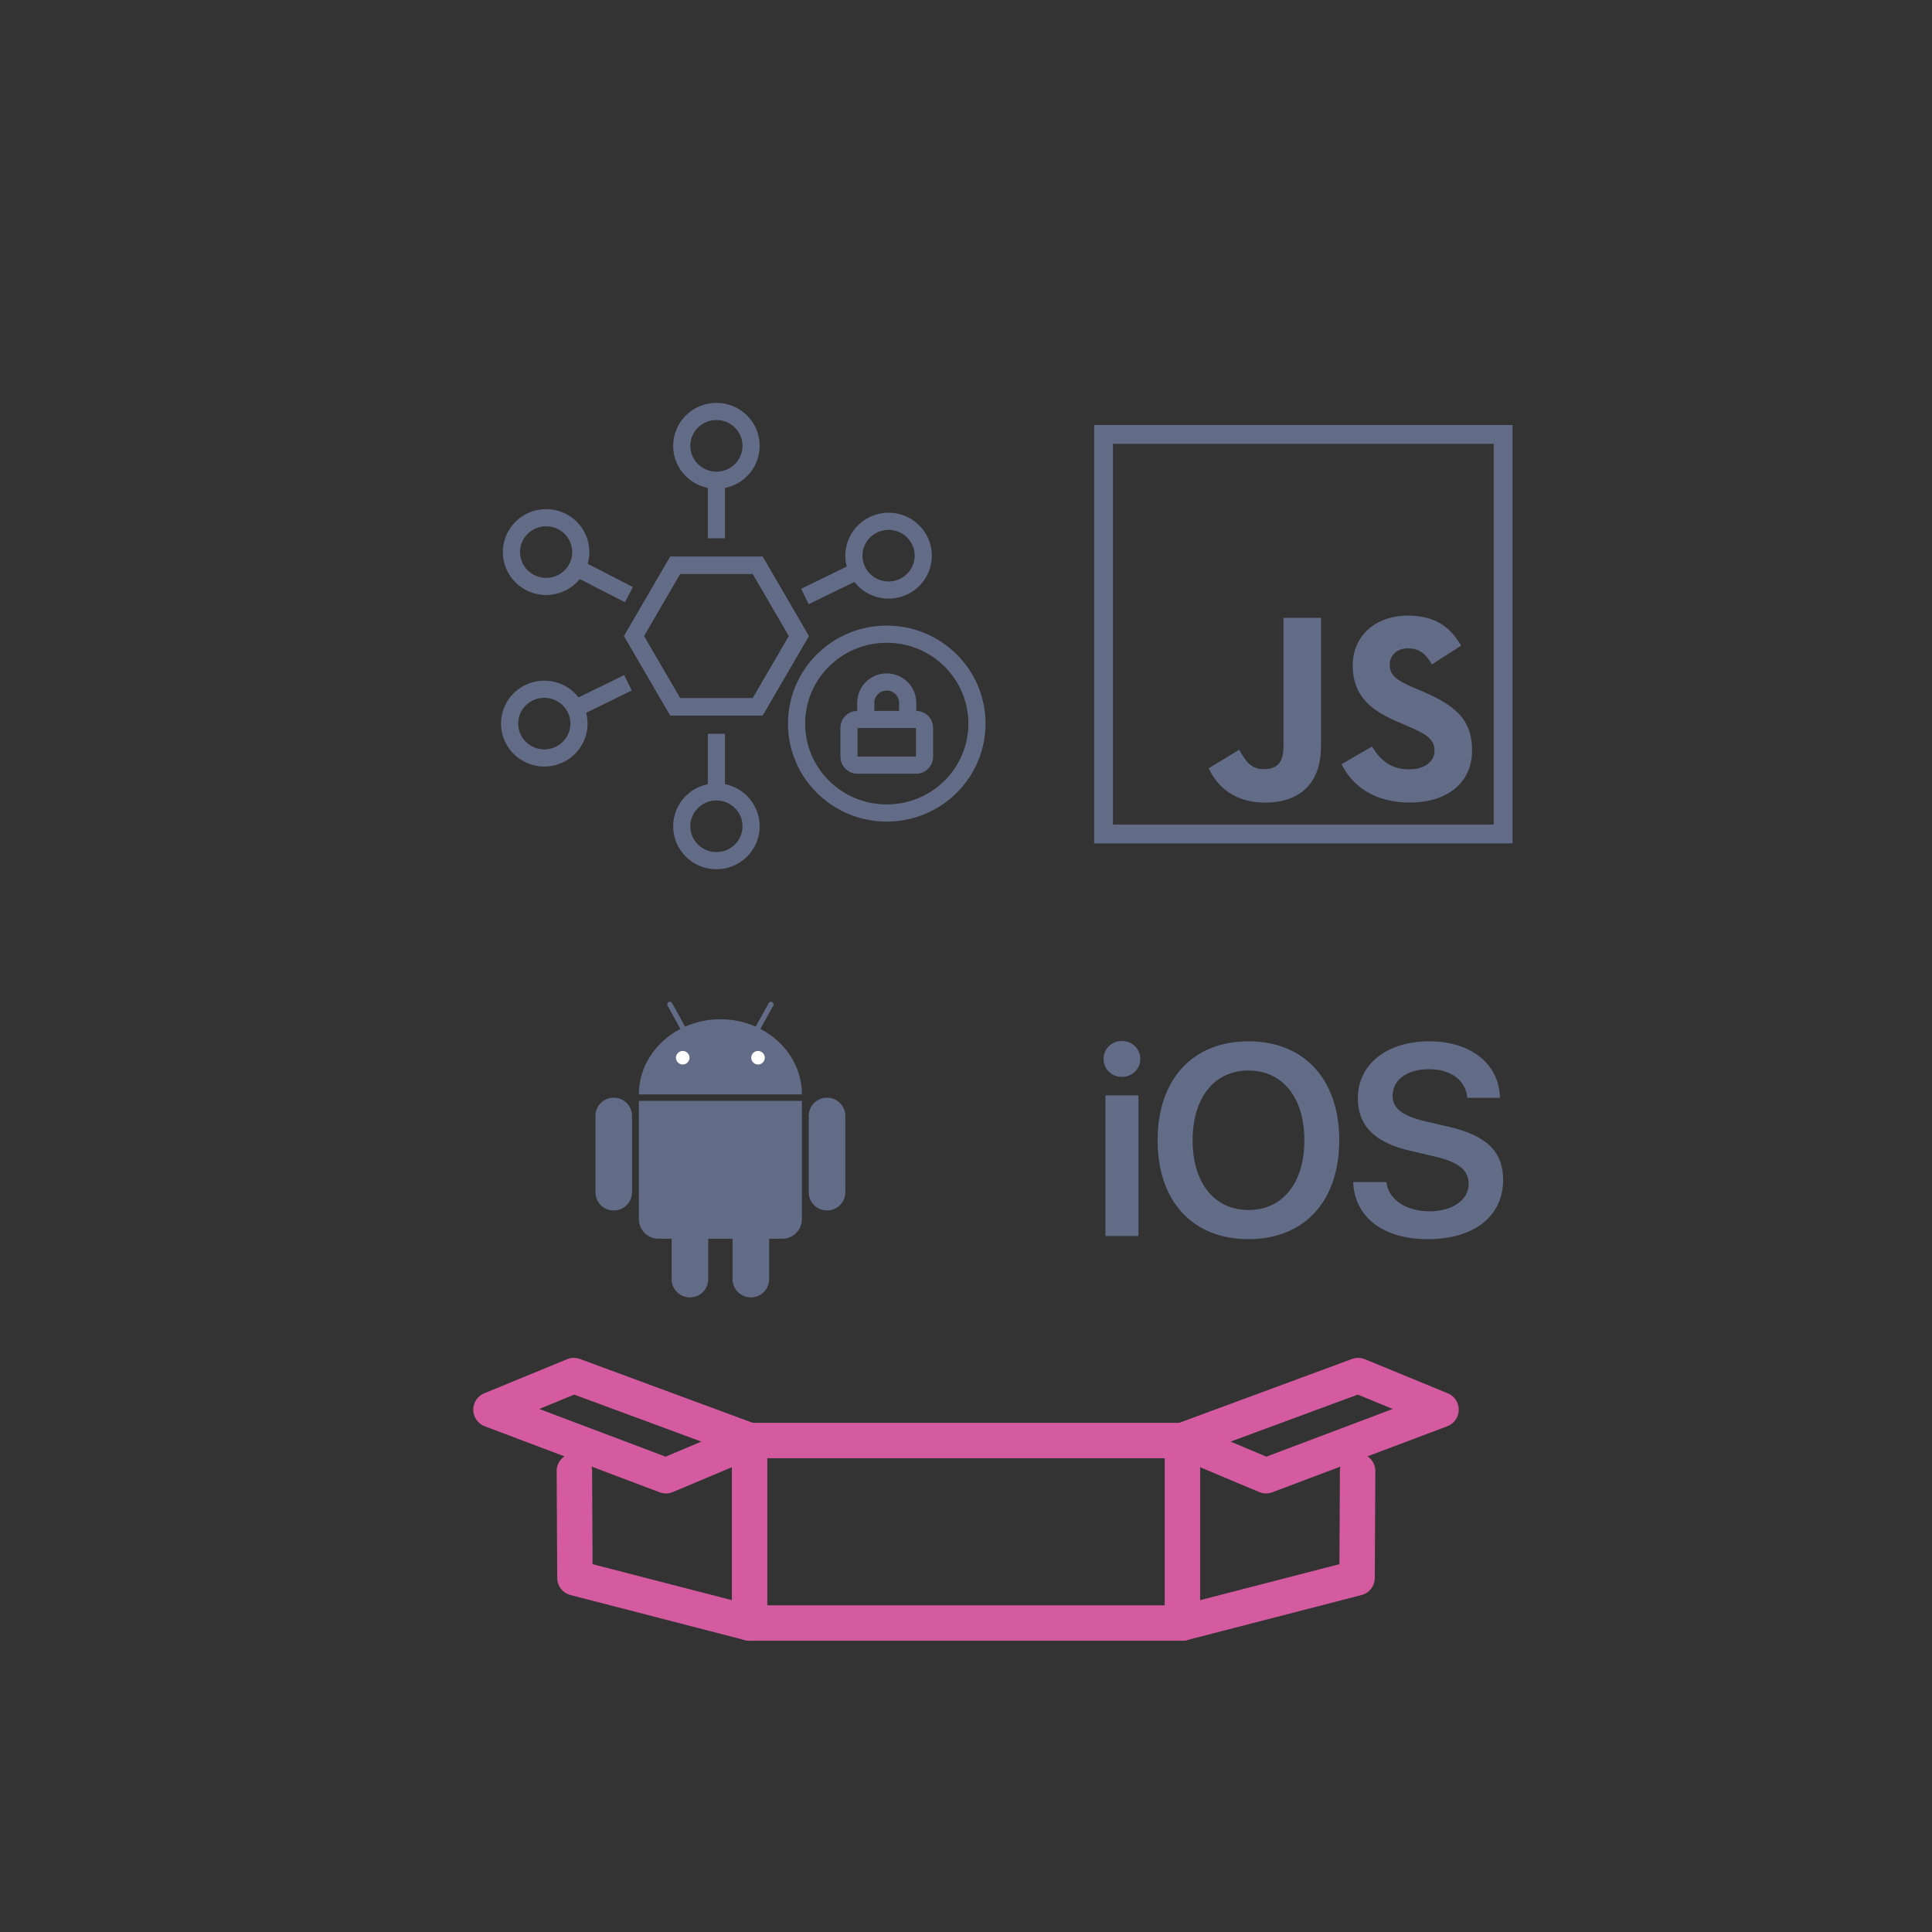 <?xml version="1.0" encoding="UTF-8"?><svg id="Lager_1" xmlns="http://www.w3.org/2000/svg" viewBox="0 0 600 600"><rect x="0" y="0" width="600" height="600" fill="#333333" stroke="none"/><path d="M342.72,134.91h124.09v124.09h-124.09v-124.09Z" fill="none" stroke="#626c87" stroke-miterlimit="10" stroke-width="5.85"/><path d="M375.35,238.6l9.5-5.75c1.83,3.25,3.5,6,7.5,6s6.25-1.5,6.25-7.33v-39.65h11.66v39.81c0,12.08-7.08,17.58-17.41,17.58-9.33,0-14.74-4.83-17.49-10.66" fill="#626c87" stroke-width="0"/><path d="M416.59,237.35l9.5-5.5c2.5,4.08,5.75,7.08,11.5,7.08,4.83,0,7.91-2.42,7.91-5.75,0-4-3.17-5.41-8.5-7.75l-2.91-1.25c-8.41-3.58-13.99-8.08-13.99-17.58,0-8.75,6.66-15.41,17.08-15.41,7.41,0,12.74,2.58,16.58,9.33l-9.08,5.83c-2-3.58-4.16-5-7.5-5s-5.58,2.17-5.58,5c0,3.5,2.17,4.91,7.16,7.08l2.92,1.25c9.91,4.25,15.49,8.58,15.49,18.32,0,10.5-8.25,16.24-19.32,16.24s-17.83-5.16-21.24-11.91" fill="#626c87" stroke-width="0"/><polygon points="235.3 175.54 209.69 175.54 196.89 197.53 209.69 219.52 235.3 219.52 248.1 197.53 235.3 175.54" fill="none" stroke="#626c87" stroke-miterlimit="10" stroke-width="5.33"/><polygon points="235.3 175.54 209.69 175.54 196.89 197.53 209.69 219.52 235.3 219.52 248.1 197.53 235.3 175.54" fill="none" stroke="#626c87" stroke-miterlimit="10" stroke-width="5.33"/><ellipse cx="222.49" cy="138.46" rx="10.77" ry="10.68" fill="none" stroke="#626c87" stroke-miterlimit="10" stroke-width="5.33"/><line x1="222.49" y1="149.14" x2="222.49" y2="167.17" fill="none" stroke="#626c87" stroke-miterlimit="10" stroke-width="5.33"/><ellipse cx="222.49" cy="256.61" rx="10.77" ry="10.68" fill="none" stroke="#626c87" stroke-miterlimit="10" stroke-width="5.33"/><line x1="222.49" y1="245.93" x2="222.49" y2="227.89" fill="none" stroke="#626c87" stroke-miterlimit="10" stroke-width="5.33"/><path d="M174.56,161.98c5.28,2.71,7.34,9.16,4.6,14.39-2.74,5.23-9.24,7.28-14.52,4.56-5.28-2.71-7.34-9.16-4.6-14.39,2.74-5.23,9.24-7.28,14.52-4.56Z" fill="none" stroke="#626c87" stroke-miterlimit="10" stroke-width="5.33"/><line x1="179.16" y1="176.37" x2="195.31" y2="184.67" fill="none" stroke="#626c87" stroke-miterlimit="10" stroke-width="5.33"/><path d="M164.28,215.14c5.34-2.6,11.79-.42,14.42,4.87,2.63,5.29.43,11.69-4.91,14.29-5.34,2.6-11.79.42-14.42-4.87-2.63-5.29-.43-11.69,4.91-14.29Z" fill="none" stroke="#626c87" stroke-miterlimit="10" stroke-width="5.33"/><line x1="178.7" y1="220.01" x2="195.02" y2="212.05" fill="none" stroke="#626c87" stroke-miterlimit="10" stroke-width="5.33"/><path d="M280.71,182.15c-5.34,2.6-11.79.42-14.42-4.87-2.63-5.29-.43-11.69,4.91-14.29,5.34-2.6,11.79-.42,14.42,4.87,2.63,5.29.43,11.69-4.91,14.29Z" fill="none" stroke="#626c87" stroke-miterlimit="10" stroke-width="5.33"/><line x1="266.29" y1="177.29" x2="249.97" y2="185.25" fill="none" stroke="#626c87" stroke-miterlimit="10" stroke-width="5.33"/><ellipse cx="275.39" cy="224.72" rx="28.01" ry="27.77" fill="none" stroke="#626c87" stroke-miterlimit="10" stroke-width="5.33"/><path d="M266.27,223.43h18.24c1.44,0,2.61,1.16,2.61,2.58v9.04c0,1.43-1.17,2.58-2.61,2.58h-18.24c-1.44,0-2.61-1.16-2.61-2.58v-9.04c0-1.43,1.17-2.58,2.61-2.58Z" fill="none" stroke="#626c87" stroke-miterlimit="10" stroke-width="5.33"/><path d="M268.87,223.43v-5.17c0-3.57,2.92-6.46,6.51-6.46s6.51,2.89,6.51,6.46v5.17" fill="none" stroke="#626c87" stroke-miterlimit="10" stroke-width="5.33"/><path d="M343.3,383.85h10.26v-43.68h-10.26v43.68ZM348.41,334.44c3.21,0,5.73-2.47,5.73-5.56s-2.51-5.6-5.73-5.6-5.69,2.47-5.69,5.6,2.51,5.56,5.69,5.56ZM387.73,323.39c-17.35,0-28.23,11.83-28.23,30.74s10.88,30.7,28.23,30.7,28.19-11.79,28.19-30.7-10.88-30.74-28.19-30.74ZM387.73,332.46c10.59,0,17.35,8.41,17.35,21.68s-6.76,21.64-17.35,21.64-17.35-8.41-17.35-21.64,6.72-21.68,17.35-21.68ZM420.24,367.12c.45,10.96,9.44,17.72,23.12,17.72,14.38,0,23.45-7.09,23.45-18.38,0-8.86-5.11-13.85-17.18-16.61l-6.84-1.57c-7.29-1.73-10.3-4.04-10.3-7.99,0-4.95,4.53-8.24,11.25-8.24s11.46,3.34,11.95,8.9h10.14c-.25-10.47-8.9-17.56-22.01-17.56s-22.13,7.13-22.13,17.68c0,8.49,5.19,13.76,16.15,16.28l7.71,1.81c7.5,1.77,10.55,4.24,10.55,8.53,0,4.95-4.99,8.49-12.16,8.49s-12.73-3.59-13.39-9.07h-10.3Z" fill="#626c87" stroke-width="0"/><path d="M190.6,340.9c-3.16,0-5.68,2.52-5.68,5.68v23.66c0,3.16,2.52,5.68,5.68,5.68s5.68-2.52,5.68-5.68v-23.66c0-3.16-2.52-5.68-5.68-5.68h0ZM256.84,340.9c-3.16,0-5.68,2.52-5.68,5.68v23.66c0,3.16,2.52,5.68,5.68,5.68s5.68-2.52,5.68-5.68v-23.66c0-3.16-2.52-5.68-5.68-5.68h0Z" fill="#626c87" stroke-width="0"/><path d="M214.26,367.9c-3.16,0-5.68,2.52-5.68,5.68v23.66c0,3.16,2.52,5.68,5.68,5.68s5.68-2.52,5.68-5.68v-23.66c0-3.16-2.52-5.68-5.68-5.68h0ZM233.18,367.9c-3.16,0-5.68,2.52-5.68,5.68v23.66c0,3.16,2.52,5.68,5.68,5.68s5.68-2.52,5.68-5.68v-23.66c0-3.16-2.52-5.68-5.68-5.68h0Z" fill="#626c87" stroke-width="0"/><path d="M208,311.1c-.13,0-.26.04-.38.1-.4.22-.54.69-.31,1.1l4,7.23c-7.7,4-12.9,11.62-12.91,20.35h50.65c-.01-8.73-5.21-16.35-12.91-20.35l4-7.23c.23-.41.09-.87-.31-1.1-.12-.07-.25-.1-.38-.1-.29,0-.56.14-.71.42l-4.05,7.31c-3.32-1.47-7.03-2.3-10.96-2.3s-7.64.83-10.96,2.3l-4.05-7.31c-.15-.28-.43-.42-.71-.42h0ZM198.4,341.88v36.71c0,3.39,2.73,6.12,6.12,6.12h38.4c3.39,0,6.12-2.73,6.12-6.12v-36.71h-50.65Z" fill="#626c87" stroke-width="0"/><path d="M212.03,326.38c-1.16,0-2.11.96-2.11,2.11s.96,2.11,2.11,2.11,2.11-.96,2.11-2.11-.96-2.11-2.11-2.11h0ZM235.41,326.38c-1.16,0-2.11.96-2.11,2.11s.96,2.11,2.11,2.11,2.11-.96,2.11-2.11-.96-2.11-2.11-2.11h0Z" fill="#fff" stroke-width="0"/><polygon points="178.21 427.2 152.48 437.79 206.82 458.3 232.79 447.37 178.21 427.2" fill="none" stroke="#d55ba0" stroke-linecap="round" stroke-linejoin="round" stroke-width="11"/><polyline points="178.38 456.84 178.55 490.03 232.79 504.04 232.79 447.37 367.21 447.37" fill="none" stroke="#d55ba0" stroke-linecap="round" stroke-linejoin="round" stroke-width="11"/><polygon points="421.79 427.2 447.52 437.79 393.18 458.3 367.21 447.37 421.79 427.2" fill="none" stroke="#d55ba0" stroke-linecap="round" stroke-linejoin="round" stroke-width="11"/><polyline points="367.21 447.37 367.21 504.04 421.45 490.03 421.62 456.84" fill="none" stroke="#d55ba0" stroke-linecap="round" stroke-linejoin="round" stroke-width="11"/><line x1="367.21" y1="504.04" x2="232.79" y2="504.04" fill="none" stroke="#d55ba0" stroke-linecap="round" stroke-linejoin="round" stroke-width="11"/></svg>